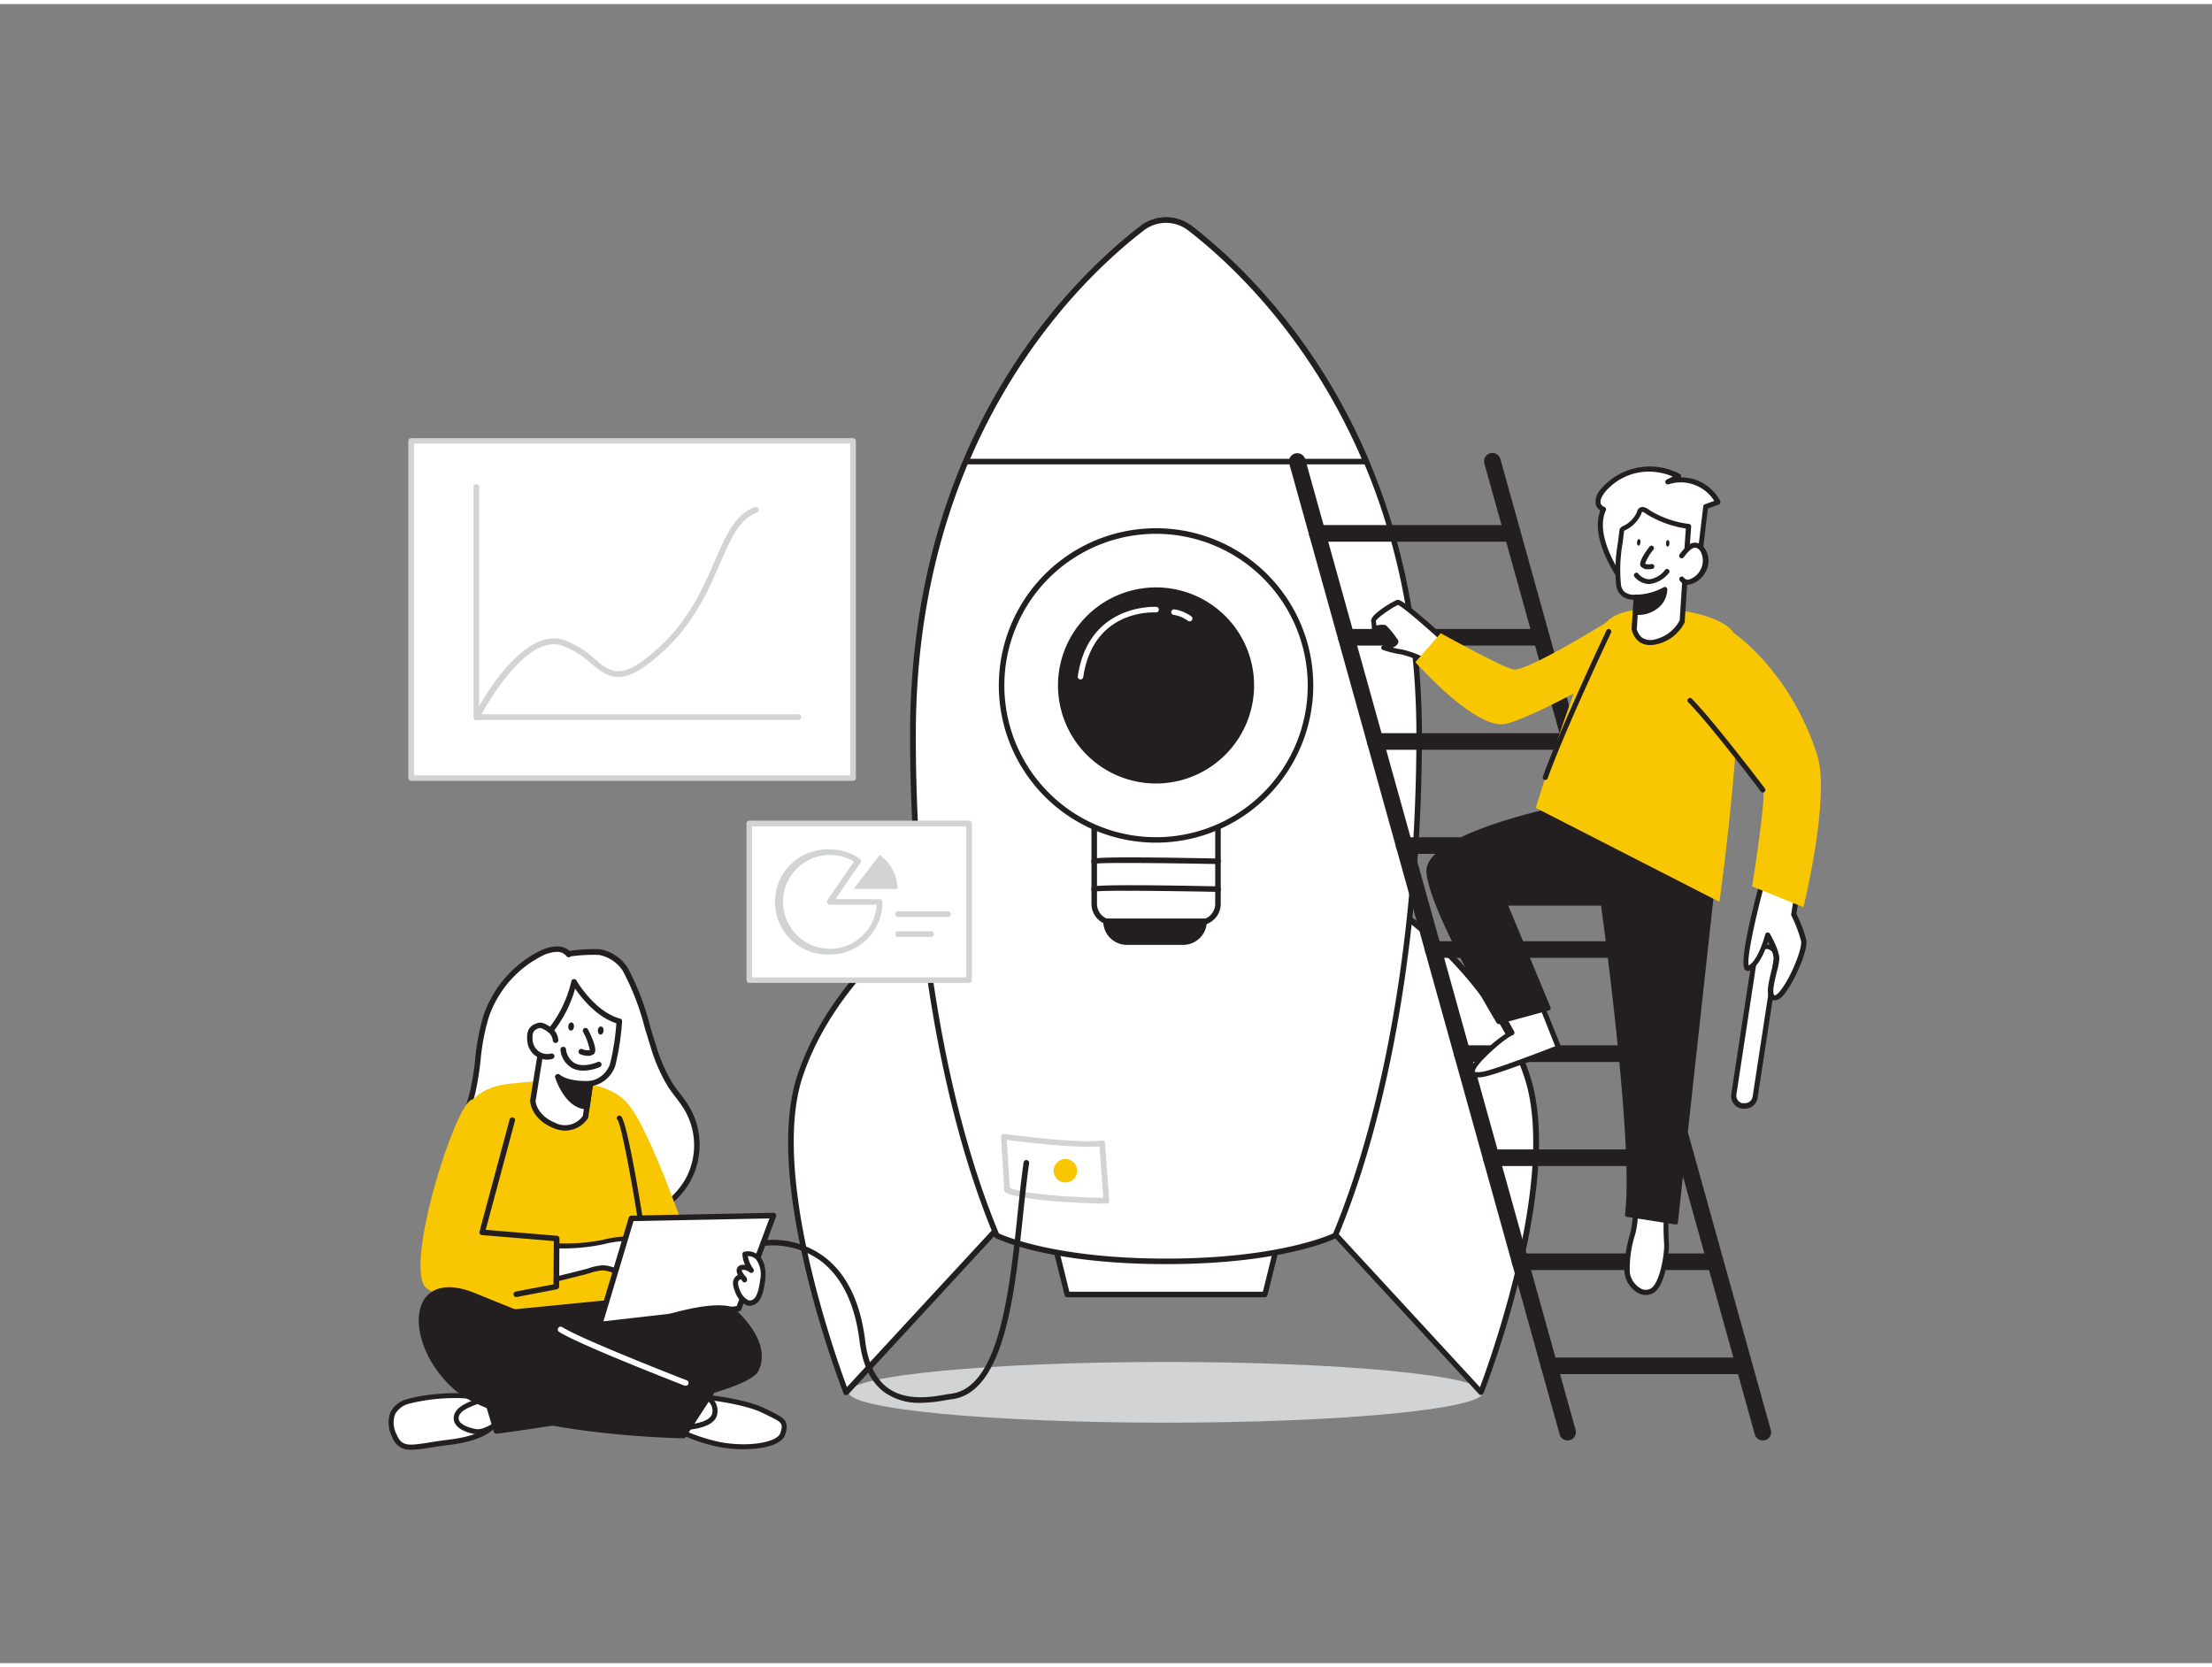 <svg xmlns="http://www.w3.org/2000/svg" viewBox="0 0 400 300" width="406" height="306" class="illustration styles_illustrationTablet__1DWOa"><rect x="0" y="0" width="400" height="300" fill="#808080" stroke="none"/><g id="_288_startup_flatline" data-name="#288_startup_flatline"><ellipse cx="210.85" cy="251.03" rx="57.4" ry="5.49" fill="#d1d3d4"></ellipse><polygon points="192.98 233.34 228.72 233.34 233 216.17 188.69 216.17 192.98 233.34" fill="#fff"></polygon><path d="M228.72,233.84H193a.51.51,0,0,1-.49-.38l-4.28-17.17a.48.48,0,0,1,.09-.43.49.49,0,0,1,.39-.19H233a.51.51,0,0,1,.4.19.51.51,0,0,1,.09.43l-4.29,17.17A.49.49,0,0,1,228.72,233.84Zm-35.35-1h35l4-16.17h-43Z" fill="#231f20"></path><path d="M250.91,162.58s18.72,11.71,25.23,31.22S267.81,251,267.81,251l-34.07-36.94Z" fill="#fff"></path><path d="M267.81,251.53a.48.48,0,0,1-.36-.17l-34.08-36.93a.54.54,0,0,1-.11-.5l17.17-51.5a.52.52,0,0,1,.31-.32.5.5,0,0,1,.43,0c.19.12,19,12,25.44,31.48,2.73,8.18,2.15,20.36-1.71,36.21a187,187,0,0,1-6.62,21.36.49.49,0,0,1-.37.31ZM234.31,214l33.32,36.12c2-5.4,13.9-38.53,8-56.13-5.75-17.27-21.39-28.51-24.49-30.6Z" fill="#231f20"></path><path d="M169.92,162.58s-18.73,11.71-25.23,31.22S153,251,153,251l34.08-36.94Z" fill="#fff"></path><path d="M153,251.53h-.09a.49.49,0,0,1-.37-.31,187,187,0,0,1-6.62-21.36c-3.87-15.85-4.44-28-1.71-36.21,6.48-19.45,25.25-31.36,25.44-31.48a.5.5,0,0,1,.43,0,.52.52,0,0,1,.31.32l17.16,51.5a.51.51,0,0,1-.1.5l-34.08,36.93A.48.48,0,0,1,153,251.53Zm16.64-88.17c-3.09,2.09-18.73,13.33-24.49,30.6-5.87,17.6,6,50.73,8,56.13L186.52,214Z" fill="#231f20"></path><path d="M180.24,222.67c-9.32-22.28-15.17-54.58-15.17-90.52,0-54.46,30-82.82,41.45-91.63a7.07,7.07,0,0,1,8.65,0c11.42,8.81,41.46,37.17,41.46,91.63,0,35.94-5.86,68.24-15.17,90.52,0,0-9.28,4.68-30.61,4.68S180.24,222.67,180.24,222.67Z" fill="#fff"></path><path d="M210.85,227.85c-21.21,0-30.45-4.54-30.84-4.73a.47.47,0,0,1-.23-.25c-9.67-23.13-15.21-56.2-15.21-90.72,0-54.05,29.12-82.36,41.64-92a7.61,7.61,0,0,1,9.27,0c12.52,9.67,41.65,38,41.65,92,0,34.52-5.55,67.59-15.21,90.72a.49.49,0,0,1-.24.25C241.3,223.31,232.05,227.85,210.85,227.85Zm-30.22-5.55c1.32.6,10.78,4.55,30.22,4.55s28.9-3.95,30.22-4.55c9.57-23,15.06-55.84,15.06-90.15,0-53.6-28.86-81.66-41.26-91.23a6.57,6.57,0,0,0-8,0c-12.41,9.57-41.26,37.62-41.26,91.23C165.57,166.46,171.05,199.3,180.63,222.3Z" fill="#231f20"></path><path d="M215.17,40.52A106.12,106.12,0,0,1,247,82.73H174.68a106.12,106.12,0,0,1,31.84-42.21A7.07,7.07,0,0,1,215.17,40.52Z" fill="#fff"></path><path d="M247,83.23H174.68a.5.5,0,0,1-.42-.23.49.49,0,0,1,0-.47c9.74-22.93,24.23-36.41,32-42.41a7.61,7.61,0,0,1,9.27,0h0c7.77,6,22.26,19.48,32,42.41a.49.49,0,0,1,0,.47A.5.5,0,0,1,247,83.23Zm-71.58-1h70.82c-9.65-22.3-23.78-35.44-31.39-41.31h0a6.57,6.57,0,0,0-8,0C199.21,46.79,185.08,59.93,175.44,82.23Z" fill="#231f20"></path><path d="M197.87,143.72h22.38a0,0,0,0,1,0,0v19a3.4,3.4,0,0,1-3.4,3.4H201.27a3.4,3.4,0,0,1-3.4-3.4v-19A0,0,0,0,1,197.87,143.72Z" fill="#fff"></path><path d="M216.84,166.6H201.27a3.91,3.91,0,0,1-3.9-3.91v-19a.5.5,0,0,1,.5-.5h22.38a.5.5,0,0,1,.5.5v19A3.91,3.91,0,0,1,216.84,166.6Zm-18.47-22.38v18.47a2.91,2.91,0,0,0,2.9,2.91h15.57a2.92,2.92,0,0,0,2.91-2.91V144.22Z" fill="#231f20"></path><circle cx="209.06" cy="123.22" r="27.92" fill="#fff"></circle><path d="M209.06,151.64a28.43,28.43,0,1,1,28.42-28.43A28.46,28.46,0,0,1,209.06,151.64Zm0-55.85a27.43,27.43,0,1,0,27.42,27.42A27.46,27.46,0,0,0,209.06,95.79Z" fill="#231f20"></path><circle cx="209.06" cy="123.22" r="17.23" fill="#231f20"></circle><path d="M209.06,140.94a17.73,17.73,0,1,1,17.72-17.73A17.75,17.75,0,0,1,209.06,140.94Zm0-34.45a16.73,16.73,0,1,0,16.72,16.72A16.74,16.74,0,0,0,209.06,106.49Z" fill="#231f20"></path><path d="M195.39,122.12h-.07a.49.49,0,0,1-.42-.56C196.83,108.3,209,109,209.09,109a.5.5,0,0,1-.07,1c-.46,0-11.34-.6-13.14,11.73A.5.5,0,0,1,195.39,122.12Z" fill="#fff"></path><path d="M215.13,111.62a.51.51,0,0,1-.31-.11,6.11,6.11,0,0,0-2.59-1.07.5.5,0,0,1-.43-.56.51.51,0,0,1,.56-.43,7.1,7.1,0,0,1,3.07,1.27.5.5,0,0,1,.09.7A.5.5,0,0,1,215.13,111.62Z" fill="#fff"></path><path d="M183.62,214.92a.49.49,0,0,1-.47-.34,398.4,398.4,0,0,1-11.73-46.89.5.5,0,0,1,.4-.58.49.49,0,0,1,.58.4,398.39,398.39,0,0,0,11.69,46.75.5.5,0,0,1-.31.63Z" fill="#fff"></path><path d="M197.87,160c0-.46,22.38,0,22.38,0" fill="#fff"></path><path d="M220.25,160.54h0c-7.94-.16-20.8-.33-22.11-.07a.5.5,0,0,1-.6-.8c.19-.19.59-.58,22.73-.13a.5.5,0,0,1,0,1Z" fill="#231f20"></path><path d="M197.87,155c0-.46,22.38,0,22.38,0" fill="#fff"></path><path d="M220.25,155.51h0c-7.94-.16-20.8-.32-22.11-.07a.5.5,0,0,1-.6-.8c.19-.19.59-.58,22.73-.13a.52.52,0,0,1,.49.51A.51.51,0,0,1,220.25,155.51Z" fill="#231f20"></path><path d="M200,165.85h17.73a0,0,0,0,1,0,0v0a3.77,3.77,0,0,1-3.77,3.77H203.77a3.77,3.77,0,0,1-3.77-3.77v0A0,0,0,0,1,200,165.85Z" fill="#231f20"></path><path d="M214,170.12H203.77a4.27,4.27,0,0,1-4.27-4.27.5.5,0,0,1,.5-.5h17.73a.5.5,0,0,1,.5.5A4.27,4.27,0,0,1,214,170.12Zm-13.42-3.77a3.27,3.27,0,0,0,3.23,2.77H214a3.27,3.27,0,0,0,3.23-2.77Z" fill="#231f20"></path><path d="M181.51,204.79s13.12,1.81,17.79,1.21l.76,10.4s-14.32-.19-17.94-2Z" fill="#fff"></path><path d="M200.06,216.91h0c-.59,0-14.48-.21-18.16-2a.5.5,0,0,1-.29-.43l-.6-9.63a.53.53,0,0,1,.16-.41.51.51,0,0,1,.42-.13c.14,0,13.1,1.79,17.66,1.2a.51.51,0,0,1,.39.12.52.52,0,0,1,.19.36l.75,10.4a.51.51,0,0,1-.14.39A.52.52,0,0,1,200.06,216.91Zm-17.45-2.83c3.42,1.42,14.29,1.73,16.89,1.79l-.67-9.31c-4.46.38-14.18-.83-16.76-1.18Z" fill="#d1d3d4"></path><path d="M82.82,217.43A10.82,10.82,0,0,0,88,222.08c1.86.78,4,.57,5.93,1,5.53,1.11,11.13.33,16.5-1.23s11.21-4.22,14-9.26a13.25,13.25,0,0,0-.27-12.94c-.87-1.44-2-2.69-2.93-4.09a29.38,29.38,0,0,1-3.17-7.31c-1.44-4.54-2.55-9.59-5-13.72a7.17,7.17,0,0,0-4.59-3.06c-.54-.14-5.85.08-5.6.41-1.1-1.46-3.39-1-5-.19a20,20,0,0,0-10,11.5c-1.45,4.36-1.34,9.09-2.4,13.56-.83,3.49-2.35,6.77-3.25,10.24S81.11,214.28,82.82,217.43Z" fill="#fff"></path><path d="M99.34,224.07a28,28,0,0,1-5.48-.53,17.79,17.79,0,0,0-2.21-.27,12,12,0,0,1-3.81-.73,11.26,11.26,0,0,1-5.46-4.87c-1.55-2.85-1.76-6.5-.64-10.84.44-1.66,1-3.29,1.57-4.88A51.11,51.11,0,0,0,85,196.6a51.68,51.68,0,0,0,.93-5.79A39.84,39.84,0,0,1,87.4,183a20.49,20.49,0,0,1,10.21-11.79c1.69-.84,4-1.3,5.38,0a28.63,28.63,0,0,1,5.6-.29,7.6,7.6,0,0,1,4.89,3.3,46.25,46.25,0,0,1,4.08,10.61c.32,1.08.63,2.16,1,3.21a29,29,0,0,0,3.11,7.19c.4.6.86,1.2,1.29,1.77a26.31,26.31,0,0,1,1.65,2.33,13.72,13.72,0,0,1,.28,13.44c-2.35,4.29-7,7.4-14.26,9.5A40.53,40.53,0,0,1,99.34,224.07Zm1.35-52.68a6.23,6.23,0,0,0-2.63.71,19.49,19.49,0,0,0-9.71,11.22,39.31,39.31,0,0,0-1.44,7.61,54.41,54.41,0,0,1-.94,5.9,54.15,54.15,0,0,1-1.71,5.46c-.56,1.56-1.13,3.17-1.55,4.79-.73,2.81-1.22,6.84.55,10.12h0a10.25,10.25,0,0,0,5,4.42,11.39,11.39,0,0,0,3.51.66,18.58,18.58,0,0,1,2.32.28c4.79,1,10.11.56,16.26-1.22,7-2,11.45-5,13.67-9a12.68,12.68,0,0,0-.27-12.44,25.08,25.08,0,0,0-1.58-2.24c-.45-.59-.91-1.2-1.33-1.83a30.09,30.09,0,0,1-3.24-7.44c-.33-1.06-.65-2.14-1-3.23a45.35,45.35,0,0,0-4-10.38,6.63,6.63,0,0,0-4.28-2.84,30.73,30.73,0,0,0-5.11.26.13.13,0,0,1-.07.06.5.5,0,0,1-.7-.09A2.09,2.09,0,0,0,100.69,171.39Z" fill="#231f20"></path><path d="M126.28,251.82c1,0,8.35.8,11.79,2.51s4.19,1.84,3.49,4.15-6.76,2.88-11.38,2a31,31,0,0,1-8.51-3.09Z" fill="#fff"></path><path d="M134.43,261.32a24.49,24.49,0,0,1-4.33-.38,31.45,31.45,0,0,1-8.66-3.15.46.46,0,0,1-.12-.69l4.61-5.57a.42.42,0,0,1,.34-.17c1.07,0,8.48.81,12,2.56l.78.38c2.77,1.36,3.7,1.82,2.95,4.32C141.42,260.56,137.94,261.32,134.43,261.32Zm-12.05-4.06a30.85,30.85,0,0,0,7.89,2.78c4.94.93,10.32.1,10.86-1.69s.3-1.86-2.48-3.23l-.78-.38c-3.16-1.57-9.84-2.4-11.38-2.46Z" fill="#231f20"></path><path d="M127.27,251.8a2.65,2.65,0,0,1,2,3c-.33,2.45-5.51,2.55-5.81,2.56S127.27,251.8,127.27,251.8Z" fill="#fff"></path><path d="M123.45,257.82a.48.48,0,0,1-.42-.26c-.16-.3-.24-.47,3.87-6a.46.46,0,0,1,.47-.18,3.08,3.08,0,0,1,2.34,3.51c-.36,2.7-5.27,2.94-6.25,3Zm4-5.49c-1.28,1.74-2.6,3.59-3.22,4.54,1.89-.15,4.4-.71,4.58-2.13A2.13,2.13,0,0,0,127.44,252.33Z" fill="#231f20"></path><path d="M88.84,257.41c-.16.08-1.56,1.91-7.71,2.65s-8.43,2.05-9.8-1.18-.43-5.31,2.6-6.23,11.38-1.69,13-.15S88.84,257.41,88.84,257.41Z" fill="#fff"></path><path d="M74.36,261.41a3.32,3.32,0,0,1-3.45-2.35,5.45,5.45,0,0,1-.3-4.45,4.82,4.82,0,0,1,3.19-2.4c3-.9,11.61-1.78,13.46,0s2,5.06,2,5.21a.46.46,0,0,1-.19.41c-1.88,1.7-5.33,2.41-7.92,2.72-1.32.16-2.45.34-3.45.5A22.24,22.24,0,0,1,74.36,261.41Zm8-9.34a34.26,34.26,0,0,0-8.31,1A4,4,0,0,0,71.44,255a4.57,4.57,0,0,0,.31,3.71c.9,2.1,2,2,5.83,1.4,1-.16,2.16-.35,3.5-.51,2.41-.29,5.61-.93,7.28-2.38-.09-.75-.47-3.2-1.73-4.38C86.05,252.29,84.37,252.07,82.37,252.07Z" fill="#231f20"></path><path d="M90.8,256.09s-2.79,2.33-4.65,2.06-4.43-1.29-3.39-3.3,7.69-3.21,7.69-3.21Z" fill="#fff"></path><path d="M86.46,258.62a2.42,2.42,0,0,1-.38,0c-.7-.11-3.07-.56-3.81-2a2.06,2.06,0,0,1,.08-2c1.11-2.15,7.32-3.33,8-3.45a.47.47,0,0,1,.54.41l.34,4.46a.42.42,0,0,1-.16.38C91,256.54,88.45,258.62,86.46,258.62ZM90,252.18c-2.06.42-6.17,1.51-6.88,2.88a1.18,1.18,0,0,0-.07,1.13c.43.83,2,1.33,3.13,1.5s3.24-1.12,4.1-1.8Z" fill="#231f20"></path><path d="M124.3,236.54S121.36,248,110.63,250.2s-16.28,1.61-20.08-5.63-1.29-11.68-1.29-11.68l33.86-.67Z" fill="#231f20"></path><path d="M101.75,251.83c-5.29,0-8.93-1.85-11.65-7-3.88-7.4-1.38-12-1.27-12.15a.49.49,0,0,1,.42-.26l33.86-.67a.55.55,0,0,1,.5.37l1.17,4.32a.53.53,0,0,1,0,.25c0,.12-3.14,11.8-14,14A46.52,46.52,0,0,1,101.75,251.83ZM89.58,233.39c-.42,1-1.71,5,1.41,10.94,3.77,7.19,9.31,7.47,19.54,5.38,9.7-2,12.89-12,13.25-13.17l-1-3.81Z" fill="#231f20"></path><path d="M86.71,236.64s-5.55-17.93-4.82-29.16S90,195.41,92.49,195.2s16-2.28,21.06,3.66,13.93,33.76,13.93,33.76Z" fill="#F9C702"></path><path d="M106.75,195.23l-.88,6a4.43,4.43,0,0,1-5.66,1.53c-3.79-1.57-3.86-4.46-3.86-4.46l1.8-11.09a21.76,21.76,0,0,0,5.66-10.41s3.34,5.83,8.18,7.14a46.84,46.84,0,0,1-1.19,7.84C110,194.68,106.81,195.2,106.75,195.23Z" fill="#fff"></path><path d="M102.26,203.71a5.77,5.77,0,0,1-2.25-.49c-4-1.67-4.15-4.78-4.16-4.91l1.8-11.18a.56.56,0,0,1,.16-.29,21.4,21.4,0,0,0,5.51-10.16.49.49,0,0,1,.42-.37.5.5,0,0,1,.5.24c0,.06,3.3,5.67,7.88,6.9a.51.51,0,0,1,.37.52,47,47,0,0,1-1.21,7.95,5.53,5.53,0,0,1-4.08,3.71l-.83,5.68a.4.4,0,0,1-.07.18A5,5,0,0,1,102.26,203.71Zm-3.65-16.25-1.76,10.92s.14,2.51,3.55,3.92a3.93,3.93,0,0,0,5-1.25l.85-5.89a.55.55,0,0,1,.25-.36l.2-.07a4.68,4.68,0,0,0,3.62-3.09,44.48,44.48,0,0,0,1.14-7.34c-3.6-1.16-6.3-4.58-7.46-6.27A22.13,22.13,0,0,1,98.61,187.46Zm7.26,13.77h0Z" fill="#231f20"></path><path d="M100.48,187.38a2.61,2.61,0,0,0-.65-1.51,4.61,4.61,0,0,0-1.27-.91,2,2,0,0,0-.81-.28,1.52,1.52,0,0,0-.59.12,2,2,0,0,0-1.1.84,2.37,2.37,0,0,0-.23,1.12,4.66,4.66,0,0,0,.11,1.24,3.16,3.16,0,0,0,3.87,2.28" fill="#fff"></path><path d="M99,190.88a3.64,3.64,0,0,1-3.55-2.76,5.1,5.1,0,0,1-.13-1.37,2.92,2.92,0,0,1,.29-1.35A2.45,2.45,0,0,1,97,184.33a2.08,2.08,0,0,1,.78-.15,2.51,2.51,0,0,1,1,.34,5.2,5.2,0,0,1,1.4,1,3.07,3.07,0,0,1,.78,1.8.5.5,0,1,1-1,.08,2.09,2.09,0,0,0-.53-1.21,4.09,4.09,0,0,0-1.14-.81,1.6,1.6,0,0,0-.59-.22.81.81,0,0,0-.4.09,1.5,1.5,0,0,0-.83.61,2,2,0,0,0-.17.89,4,4,0,0,0,.1,1.11,2.74,2.74,0,0,0,1.23,1.64,2.68,2.68,0,0,0,2,.27.51.51,0,0,1,.61.36.49.49,0,0,1-.35.61A3.71,3.71,0,0,1,99,190.88Z" fill="#231f20"></path><path d="M105.9,185.67s1.7,3.34,1.14,3.82-1.89,0-1.89,0" fill="#fff"></path><path d="M106.34,190.19a3.92,3.92,0,0,1-1.37-.28.5.5,0,1,1,.36-.93,2.37,2.37,0,0,0,1.32.17,10.81,10.81,0,0,0-1.19-3.25.5.5,0,1,1,.89-.45c1.87,3.69,1.23,4.24,1,4.42A1.54,1.54,0,0,1,106.34,190.19Z" fill="#231f20"></path><ellipse cx="103.28" cy="184.88" rx="0.73" ry="0.52" transform="translate(-89.38 272.8) rotate(-85.34)" fill="#231f20"></ellipse><ellipse cx="108.63" cy="185.62" rx="0.73" ry="0.52" transform="translate(-84.55 280.15) rotate(-85.74)" fill="#231f20"></ellipse><path d="M105.46,192.86a4.45,4.45,0,0,1-2-.45,4.29,4.29,0,0,1-2.11-3.27.5.5,0,1,1,1-.17,3.33,3.33,0,0,0,1.59,2.55c1.68.88,4.11-.21,4.13-.22a.52.52,0,0,1,.67.25.51.51,0,0,1-.25.66A7.92,7.92,0,0,1,105.46,192.86Z" fill="#231f20"></path><path d="M106.75,195.23s-3.86.32-5.88-1.26c0,0,1.7,5.39,5.28,5.38Z" fill="#231f20"></path><path d="M106.13,199.85c-3.88,0-5.66-5.49-5.74-5.73a.52.52,0,0,1,.2-.56.5.5,0,0,1,.59,0c1.84,1.44,5.49,1.16,5.53,1.15a.52.52,0,0,1,.4.16.45.45,0,0,1,.13.41l-.6,4.12A.49.49,0,0,1,106.13,199.85Zm-4.26-4.75c.66,1.39,1.95,3.45,3.85,3.72l.45-3.06A11.86,11.86,0,0,1,101.87,195.1Z" fill="#231f20"></path><path d="M85.36,198.09c-3.07.61-12.55,30.92-8.21,34.13,6.78,5,27.46-1.83,27.46-1.83l-2.07-8.92s-14.93.71-15.2-2.35,8.34-17.43,7.13-19.53S85.36,198.09,85.36,198.09Z" fill="#F9C702"></path><path d="M101,224.5a34.74,34.74,0,0,0,7.42-.5,22.35,22.35,0,0,1,5.54-.75,20.79,20.79,0,0,1,7.18,1.49.54.54,0,0,1,.25.16c.22.3-.29.61-.67.62a9.69,9.69,0,0,1-2.93-.31,28.54,28.54,0,0,1,6.68,3.38c.24.16.5.42.39.69s-.58.22-.89.09L118.57,227a13.68,13.68,0,0,1,3.84,2.23c.16.14.34.32.3.53-.07.37-.61.31-.94.15a31.14,31.14,0,0,1-4.7-2.74l3.35,2.46c0,.27-.23.5-.5.52a1.56,1.56,0,0,1-.77-.25l-3.72-2.06,2.33,1.57c.37.24.78.64.61,1.05s-.9.34-1.38.14a27.82,27.82,0,0,0-5.94-1.7,9.27,9.27,0,0,0-2.19-.4,19.78,19.78,0,0,0-3.34.8c-1.65.4-3.31.82-5,1.24" fill="#fff"></path><path d="M117.78,231.27a2.67,2.67,0,0,1-1-.22,27.45,27.45,0,0,0-5.84-1.67c-.26,0-.51-.12-.76-.18a4.24,4.24,0,0,0-1.33-.21,9.21,9.21,0,0,0-2.2.49c-.36.1-.71.21-1.05.29L100.68,231a.45.45,0,0,1-.56-.33.46.46,0,0,1,.33-.55l5-1.25c.33-.08.66-.18,1-.28a10.4,10.4,0,0,1,2.41-.52,5,5,0,0,1,1.61.23,5.49,5.49,0,0,0,.7.17,28.06,28.06,0,0,1,6,1.73,1.36,1.36,0,0,0,.76.13c0-.08-.06-.28-.43-.53l-2.32-1.56a.46.46,0,0,1,.47-.78l3.72,2.06a2,2,0,0,0,.3.14l-2.87-2.1a.47.47,0,0,1-.1-.64.46.46,0,0,1,.64-.1,31.33,31.33,0,0,0,4.62,2.7l.09,0a13.34,13.34,0,0,0-2.47-1.59l-1.19-.52a.45.45,0,0,1-.24-.59.46.46,0,0,1,.58-.26c.42.16.84.34,1.24.54l4.17,1.81.08,0h0a27.41,27.41,0,0,0-6.57-3.32.46.46,0,0,1,.27-.88,9.37,9.37,0,0,0,2.79.3h0a21,21,0,0,0-6.81-1.36,18.84,18.84,0,0,0-4.74.6l-.68.14A35.1,35.1,0,0,1,101,225a.44.44,0,0,1-.44-.46.46.46,0,0,1,.46-.45,34.87,34.87,0,0,0,7.32-.5l.68-.14a20.35,20.35,0,0,1,5-.62,21.22,21.22,0,0,1,7.35,1.53,1,1,0,0,1,.44.31.67.67,0,0,1,.07.72,1.26,1.26,0,0,1-1,.62,29.54,29.54,0,0,1,3.89,2.25c.75.51.63,1,.55,1.23a.76.76,0,0,1-.43.43,1.48,1.48,0,0,1-1.06-.09l-.64-.28a.91.91,0,0,1,0,.37.76.76,0,0,1-.41.54,1.42,1.42,0,0,1-1.18-.07c-.24-.11-.49-.23-.73-.36a.76.76,0,0,1-.15.26,1,1,0,0,1-.75.38,1.94,1.94,0,0,1-1-.3l-.06,0a1.05,1.05,0,0,1-.07.37.93.93,0,0,1-.53.52A1.16,1.16,0,0,1,117.78,231.27Z" fill="#231f20"></path><path d="M112,201.43c.84.82,3.18,13.91,4.06,20.1" fill="#fff"></path><path d="M116.05,222a.45.45,0,0,1-.45-.39c-1-6.84-3.22-19-3.93-19.84a.45.45,0,0,1,0-.65.46.46,0,0,1,.65,0c1.11,1.08,3.65,16.51,4.19,20.36a.45.45,0,0,1-.38.52Z" fill="#231f20"></path><path d="M93.36,233.8a.5.5,0,0,1-.49-.4.5.5,0,0,1,.4-.59l6.82-1.31.06-7.82-13-1.08a.52.52,0,0,1-.37-.22.5.5,0,0,1-.07-.41l5.45-20.29a.5.5,0,0,1,.61-.35.48.48,0,0,1,.35.61l-5.29,19.71,12.88,1.07a.5.5,0,0,1,.46.5l-.06,8.69a.5.5,0,0,1-.41.49l-7.22,1.39Z" fill="#231f20"></path><polygon points="133.58 235.9 139.87 219.07 114.18 219.58 108.42 238.78 133.58 235.9" fill="#fff"></polygon><path d="M108.42,239.27a.49.49,0,0,1-.38-.18.51.51,0,0,1-.1-.46l5.76-19.19a.51.51,0,0,1,.47-.36l25.69-.51a.52.52,0,0,1,.42.21.56.56,0,0,1,.06.47l-6.29,16.83a.52.52,0,0,1-.42.32l-25.15,2.87Zm6.14-19.2-5.44,18.12,24.1-2.75,5.92-15.86Zm19,15.83h0Z" fill="#231f20"></path><path d="M132.21,236.06s7,5.66,4.5,10.85S89.76,258,89.76,258l-2-6.78S122.68,233.41,132.21,236.06Z" fill="#231f20"></path><path d="M89.76,258.53a.5.5,0,0,1-.48-.36l-2-6.78a.51.51,0,0,1,.25-.59c1.44-.73,35.21-17.89,44.82-15.22a.51.51,0,0,1,.18.09c.3.24,7.25,6,4.64,11.45-2.51,5.29-42.75,10.79-47.34,11.4Zm-1.41-7,1.77,6c17.77-2.39,44.43-7.19,46.14-10.78,2.13-4.49-3.54-9.55-4.29-10.19C123.12,234.24,92.1,249.62,88.35,251.5Z" fill="#231f20"></path><path d="M85.44,233.46s34.58,14,43.16,17.67l-5,7.71s-31.93-.62-41.09-8.65S74,228.81,85.44,233.46Z" fill="#231f20"></path><path d="M123.61,259.34h0c-1.31,0-32.22-.72-41.41-8.77-6-5.3-7.76-12.66-5.57-16.22,1.57-2.54,4.86-3,9-1.36h0c.34.14,34.68,14,43.16,17.68a.52.52,0,0,1,.29.31.52.52,0,0,1-.06.42l-5,7.71A.5.5,0,0,1,123.61,259.34ZM81.2,233a4.07,4.07,0,0,0-3.72,1.88c-2,3.2-.29,10,5.37,14.94,8.47,7.42,37.34,8.43,40.49,8.51l4.52-7c-9.31-4-42.27-17.29-42.61-17.43h0A10.93,10.93,0,0,0,81.2,233Z" fill="#231f20"></path><path d="M133.7,229.18a1.31,1.31,0,0,0,.25.55l.67,1a.73.73,0,0,0-1-.5,1.18,1.18,0,0,0-.61,1.06,3.23,3.23,0,0,0,.3,1.26c.47,1.24,1.56,3.06,3.12,2.12,1.06-.64,1.36-2.89,1.51-4,.29-2.21-.38-5-3.22-4.61a5.41,5.41,0,0,0,1.17,3C135.43,228.57,133.57,227.88,133.7,229.18Z" fill="#fff"></path><path d="M135.58,235.38a1.7,1.7,0,0,1-.59-.1,4.29,4.29,0,0,1-2.11-2.57,3.81,3.81,0,0,1-.33-1.43,1.6,1.6,0,0,1,.89-1.47h0a1.3,1.3,0,0,1-.21-.58h0a1,1,0,0,1,.55-1.14,1.59,1.59,0,0,1,.95-.08,5.59,5.59,0,0,1-.48-1.93.44.44,0,0,1,.38-.48,3,3,0,0,1,2.67.74c1.08,1.06,1.26,3,1.07,4.38s-.49,3.59-1.72,4.34A2.17,2.17,0,0,1,135.58,235.38Zm-1.67-4.75-.1,0a.73.73,0,0,0-.35.65,3.27,3.27,0,0,0,.27,1.09,3.36,3.36,0,0,0,1.56,2,1,1,0,0,0,.91-.15c.86-.51,1.15-2.7,1.28-3.63a4.61,4.61,0,0,0-.8-3.65,2,2,0,0,0-1.45-.53,5,5,0,0,0,1,2.28.48.48,0,0,1-.06.63.46.46,0,0,1-.62,0,1.89,1.89,0,0,0-1.38-.43c-.05,0,0,.16,0,.22h0a.91.91,0,0,0,.18.33l.33.5a1,1,0,0,1,.42.71.47.47,0,0,1-.3.48.46.46,0,0,1-.54-.18l-.22-.33Z" fill="#231f20"></path><path d="M124,249.83a.63.63,0,0,1-.19,0c-.75-.3-18.6-7.21-22.64-9.68a.52.52,0,1,1,.54-.88c4,2.43,22.29,9.52,22.48,9.59a.53.53,0,0,1,.29.67A.5.5,0,0,1,124,249.83Z" fill="#fff"></path><path d="M318.77,259.73a1.5,1.5,0,0,1-1.45-1.1L268.42,83.07a1.5,1.5,0,0,1,2.9-.8l48.89,175.56a1.49,1.49,0,0,1-1,1.85A1.83,1.83,0,0,1,318.77,259.73Z" fill="#231f20"></path><path d="M283.47,259.73a1.48,1.48,0,0,1-1.44-1.1L233.13,83.07a1.5,1.5,0,0,1,2.89-.8l48.9,175.56a1.51,1.51,0,0,1-1.05,1.85A1.83,1.83,0,0,1,283.47,259.73Z" fill="#231f20"></path><path d="M272.88,97.21H238.21a1.5,1.5,0,0,1,0-3h34.67a1.5,1.5,0,0,1,0,3Z" fill="#231f20"></path><path d="M278.12,116H243.45a1.5,1.5,0,0,1,0-3h34.67a1.5,1.5,0,0,1,0,3Z" fill="#231f20"></path><path d="M283.36,134.84H248.69a1.5,1.5,0,0,1,0-3h34.67a1.5,1.5,0,0,1,0,3Z" fill="#231f20"></path><path d="M288.6,153.66H253.93a1.5,1.5,0,0,1,0-3H288.6a1.5,1.5,0,0,1,0,3Z" fill="#231f20"></path><path d="M293.84,172.47H259.17a1.5,1.5,0,0,1,0-3h34.67a1.5,1.5,0,0,1,0,3Z" fill="#231f20"></path><path d="M299.08,191.29H264.41a1.5,1.5,0,0,1,0-3h34.67a1.5,1.5,0,0,1,0,3Z" fill="#231f20"></path><path d="M304.32,210.11H269.65a1.5,1.5,0,0,1,0-3h34.67a1.5,1.5,0,1,1,0,3Z" fill="#231f20"></path><path d="M309.56,228.92H274.89a1.5,1.5,0,0,1,0-3h34.67a1.5,1.5,0,0,1,0,3Z" fill="#231f20"></path><path d="M314.8,247.74H280.13a1.5,1.5,0,0,1,0-3H314.8a1.5,1.5,0,0,1,0,3Z" fill="#231f20"></path><path d="M293.49,104.44s-5.93-7.87-3.51-13.08c0,0-2.22-.69-.11-3.4a11.09,11.09,0,0,1,13.67-2.61l-2,1a7.71,7.71,0,0,1,9.09,3.72l-2.22.81-1.3,10.87Z" fill="#fff"></path><path d="M293.49,104.9a.44.44,0,0,1-.36-.19c-.25-.32-5.78-7.76-3.74-13.13a1.88,1.88,0,0,1-.8-1,3.29,3.29,0,0,1,.92-2.89,11.6,11.6,0,0,1,14.23-2.74.44.44,0,0,1,.26.4.46.46,0,0,1-.06.23,8,8,0,0,1,7.13,4.27.46.46,0,0,1,0,.38.48.48,0,0,1-.28.28l-1.95.71-1.27,10.6a.46.46,0,0,1-.36.39l-13.67,2.69Zm4.75-20.36a10.38,10.38,0,0,0-8,3.7c-.66.85-.93,1.55-.78,2.05a1.12,1.12,0,0,0,.65.64.44.44,0,0,1,.28.25.47.47,0,0,1,0,.37c-2.05,4.43,2.37,11.07,3.3,12.38l13.06-2.56L308,90.82a.44.44,0,0,1,.3-.37l1.69-.62a7.16,7.16,0,0,0-8.24-3,.46.46,0,0,1-.58-.25.46.46,0,0,1,.21-.58l1.1-.57A11.41,11.41,0,0,0,298.24,84.54Z" fill="#231f20"></path><rect x="315.42" y="170.32" width="3.9" height="29.09" rx="1.87" transform="translate(603.08 415.67) rotate(-171.29)" fill="#fff"></rect><path d="M315.54,199.74l-.36,0-.17,0h0a2.32,2.32,0,0,1-1.94-2.64L316.91,172a2.3,2.3,0,0,1,.92-1.51,2.33,2.33,0,0,1,1.73-.43l.17,0a2.32,2.32,0,0,1,1.94,2.64l-3.84,25.08a2.3,2.3,0,0,1-.92,1.52A2.34,2.34,0,0,1,315.54,199.74Zm-.39-1,.17,0a1.42,1.42,0,0,0,1.61-1.18l3.84-25.07a1.39,1.39,0,0,0-.26-1.05,1.42,1.42,0,0,0-.92-.56l-.17,0a1.41,1.41,0,0,0-1.05.25,1.37,1.37,0,0,0-.55.92L314,197.17a1.42,1.42,0,0,0,1.18,1.61Z" fill="#231f20"></path><path d="M318.77,158.51s-4.54,16.67-2.59,15.83c2.2-1,3.39-6,3.39-6s1.65,2.81,1.65,4.32-2.1,6.72-.44,7.06,5.73-8.4,5.27-10.42a26.09,26.09,0,0,0-1.8-4.73l.75-4.67" fill="#fff"></path><path d="M320.88,180.15a.58.58,0,0,1-.19,0,1,1,0,0,1-.73-.51c-.55-.86-.2-2.55.37-4.83a12.75,12.75,0,0,0,.43-2.17,8.77,8.77,0,0,0-1.05-3.09c-.51,1.61-1.62,4.48-3.35,5.23a.72.72,0,0,1-.76-.1c-1.2-1,1.19-10.64,2.73-16.27a.45.45,0,0,1,.56-.32.46.46,0,0,1,.32.56c-1.79,6.56-3.35,13.8-3,15.2,1.54-.87,2.65-4.32,3-5.62a.45.45,0,0,1,.37-.35.47.47,0,0,1,.47.22c.07.12,1.71,2.93,1.71,4.54a12.84,12.84,0,0,1-.46,2.39c-.35,1.4-.88,3.52-.49,4.13a.2.2,0,0,0,.14.1s.19,0,.62-.43c1.94-2,4.43-8,4.12-9.44a26.17,26.17,0,0,0-1.77-4.62.47.47,0,0,1,0-.28l.76-4.68a.46.46,0,0,1,.52-.37.45.45,0,0,1,.38.52l-.73,4.53a26,26,0,0,1,1.78,4.7c.43,1.91-2.49,8.38-4.36,10.28A1.87,1.87,0,0,1,320.88,180.15ZM316.23,174h0Z" fill="#231f20"></path><path d="M278.23,179.7l3.63,9s-10.63,4.16-13.51,4.77-3-.7.9-4.27c3-2.79,4.17-3.16,4.17-3.16l-1.94-3.49Z" fill="#fff"></path><path d="M267.21,194.09a1.34,1.34,0,0,1-1.29-.59c-.3-.58-.23-1.62,3-4.62a21.38,21.38,0,0,1,3.85-3l-1.71-3.06a.5.5,0,0,1,0-.38.44.44,0,0,1,.25-.27l6.75-2.86a.53.53,0,0,1,.35,0,.44.44,0,0,1,.25.25l3.64,9a.47.47,0,0,1,0,.35.51.51,0,0,1-.25.25c-.44.17-10.7,4.18-13.58,4.79A6.18,6.18,0,0,1,267.21,194.09Zm4.92-11.3,1.69,3a.45.45,0,0,1,0,.39.46.46,0,0,1-.29.27s-1.15.42-4,3.06c-3.07,2.83-2.84,3.52-2.83,3.53s.23.23,1.53,0c2.48-.53,11-3.8,13-4.59L278,180.31Z" fill="#231f20"></path><path d="M295.69,216.88a17.88,17.88,0,0,1-.41,5.36,20.61,20.61,0,0,0-1,7.22c.25,1.93,2.31,4.25,4.35,3.31s2.84-6.81,2.77-8.39a42.25,42.25,0,0,1,.18-7.86Z" fill="#fff"></path><path d="M297.61,233.44a3,3,0,0,1-1.46-.4,5,5,0,0,1-2.37-3.52c-.32-2.47.73-6.3,1.06-7.41a17.69,17.69,0,0,0,.4-5.2.44.44,0,0,1,.11-.33.43.43,0,0,1,.32-.16l5.83-.35a.42.42,0,0,1,.37.16.45.45,0,0,1,.1.39,40.53,40.53,0,0,0-.17,7.57v.17c.05,1.23-.6,7.69-3,8.82A2.83,2.83,0,0,1,297.61,233.44Zm-1.43-16.14a17.31,17.31,0,0,1-.46,5.07,20.28,20.28,0,0,0-1,7,4,4,0,0,0,1.9,2.84,1.88,1.88,0,0,0,1.79.11c1.7-.79,2.59-6.24,2.52-8v-.16A46.6,46.6,0,0,1,301,217Z" fill="#231f20"></path><path d="M311.78,139.89c-1.07-.67-25.08,4.59-25.08,4.59s-29.1,5.26-28.33,12.56S271,184,271,184l8.95-2.45-7.88-19h17.79S296,206,294.25,218.87l8.72,1.36Z" fill="#231f20"></path><path d="M303,220.67h-.07l-8.71-1.36a.43.43,0,0,1-.37-.49c1.59-12.07-3.74-51.48-4.33-55.79H272.74l7.63,18.35a.48.48,0,0,1,0,.37.49.49,0,0,1-.28.23l-8.95,2.44a.45.45,0,0,1-.5-.19c-.48-.81-11.92-19.82-12.69-27.12-.81-7.62,27.47-12.82,28.68-13,7.25-1.59,24.28-5.23,25.39-4.53a.44.44,0,0,1,.2.42l-8.8,80.33a.53.53,0,0,1-.17.31A.46.46,0,0,1,303,220.67Zm-8.23-2.17,7.84,1.22,8.71-79.46c-2.43,0-16,2.79-24.5,4.65-8,1.45-28.58,6.43-28,12.08.71,6.64,10.95,24,12.41,26.47l8.14-2.22-7.69-18.51a.46.46,0,0,1,0-.41.46.46,0,0,1,.37-.2h0l17.8,0a.45.45,0,0,1,.43.38C290.56,164.28,296.26,205.2,294.74,218.5Z" fill="#231f20"></path><path d="M310.94,162.35l-33.22-17s8.83-29.36,12.89-33.7,20.53-2.13,22.94,2.13S313.14,146.05,310.94,162.35Z" fill="#F9C702"></path><path d="M295.89,107.22l-.4,5.65a3,3,0,0,0,3.88,2.46,7.16,7.16,0,0,0,4.83-3.77s.87-13.56,1.16-17.14A18.17,18.17,0,0,1,298.24,92a4.35,4.35,0,0,0-1.06-.61c-.7-.11-.61.29-.93.89a5.45,5.45,0,0,1-2.57,2.47.84.84,0,0,0-.36.25.65.65,0,0,0-.08.31c-.36,3.23-1,6.45-.56,9.7C293.06,107.7,295.89,107.22,295.89,107.22Z" fill="#fff"></path><path d="M298.37,115.9a3.24,3.24,0,0,1-1.95-.59,3.7,3.7,0,0,1-1.38-2.38l.36-5.22a3.49,3.49,0,0,1-2-.6,3,3,0,0,1-1.14-2,28.58,28.58,0,0,1,.31-7.74c.09-.69.18-1.38.25-2.07a1.27,1.27,0,0,1,.15-.49,1.13,1.13,0,0,1,.55-.43,5.06,5.06,0,0,0,2.37-2.27,3.05,3.05,0,0,0,.15-.35,1,1,0,0,1,1.25-.78,2.48,2.48,0,0,1,.93.47l.28.19A17.54,17.54,0,0,0,305.4,94a.47.47,0,0,1,.31.16.44.44,0,0,1,.11.33c-.29,3.55-1.16,17-1.17,17.14a.28.28,0,0,1,0,.15,7.5,7.5,0,0,1-5.15,4A5.39,5.39,0,0,1,298.37,115.9Zm-2.42-3a2.89,2.89,0,0,0,1,1.67,2.82,2.82,0,0,0,2.31.31,6.73,6.73,0,0,0,4.48-3.44c.07-1.12.82-12.68,1.12-16.61A19.27,19.27,0,0,1,298,92.39l-.37-.24a2.48,2.48,0,0,0-.53-.32.67.67,0,0,0-.19,0,1.64,1.64,0,0,1-.08.22c-.05.13-.11.28-.19.44a5.92,5.92,0,0,1-2.79,2.67.75.75,0,0,0-.17.1.46.46,0,0,1,0,.1c-.08.7-.17,1.39-.26,2.09a27.65,27.65,0,0,0-.3,7.49,2,2,0,0,0,.77,1.44,2.84,2.84,0,0,0,1.91.4.44.44,0,0,1,.38.11.44.44,0,0,1,.15.37L296,112.9Z" fill="#231f20"></path><path d="M295.74,110a5.5,5.5,0,0,0,3.87-1.19,4,4,0,0,0,1.45-3,11.11,11.11,0,0,1-5.17,1.4Z" fill="#231f20"></path><path d="M296.15,110.46c-.26,0-.43,0-.45,0a.45.45,0,0,1-.4-.46l.15-2.78a.45.45,0,0,1,.45-.42,10.86,10.86,0,0,0,4.94-1.34.44.44,0,0,1,.66.34,4.39,4.39,0,0,1-1.6,3.35A5.66,5.66,0,0,1,296.15,110.46Zm.15-2.8-.09,1.91a4.76,4.76,0,0,0,3.1-1.09,4,4,0,0,0,1.21-1.9A10.81,10.81,0,0,1,296.3,107.66Z" fill="#231f20"></path><path d="M298.67,98.33s-2,2.61-1.58,3.1,1.63.27,1.63.27" fill="#fff"></path><path d="M298.09,102.2a1.69,1.69,0,0,1-1.35-.49c-.15-.19-.62-.77,1.58-3.65a.45.45,0,0,1,.71.54,9.36,9.36,0,0,0-1.55,2.6,2.08,2.08,0,0,0,1.16.06.43.43,0,0,1,.51.35.44.44,0,0,1-.35.52A3.78,3.78,0,0,1,298.09,102.2Zm-.62-1h0Z" fill="#231f20"></path><ellipse cx="296.33" cy="97.33" rx="0.59" ry="0.31" transform="translate(169.21 382.16) rotate(-84.13)" fill="#231f20"></ellipse><ellipse cx="301.59" cy="97.51" rx="0.59" ry="0.31" transform="translate(194.07 395.68) rotate(-88.09)" fill="#231f20"></ellipse><path d="M304.14,99.68c.66-.81,1.69-2.29,2.91-1.74a2.06,2.06,0,0,1,.81.68,3.65,3.65,0,0,1-.07,4.09c-.65,1.09-2.55,2.69-3.69,1.2" fill="#fff"></path><path d="M305.24,105a1.87,1.87,0,0,1-1.51-.79.46.46,0,0,1,.73-.55.92.92,0,0,0,.84.43,3.59,3.59,0,0,0,2.19-5.16,1.66,1.66,0,0,0-.62-.55c-.74-.33-1.47.48-2.21,1.41l-.16.2a.46.46,0,1,1-.71-.57l.15-.2c.69-.87,1.85-2.31,3.3-1.67a2.46,2.46,0,0,1,1,.83,4.06,4.06,0,0,1,0,4.6,4.2,4.2,0,0,1-2.82,2Z" fill="#231f20"></path><path d="M298.22,104.88a3.53,3.53,0,0,1-2.59-1.26.45.45,0,1,1,.65-.61,2.6,2.6,0,0,0,2.06,1,4.45,4.45,0,0,0,2.76-1.69.44.44,0,0,1,.62-.08.43.43,0,0,1,.08.62,5.31,5.31,0,0,1-3.42,2Z" fill="#231f20"></path><path d="M313.55,113.75s10.11,6.68,15.07,22.06c2.41,7.48-2.49,27.5-2.49,27.5l-9.29-3.77s2.48-15.38,2-17.43-13.2-16.2-13.2-16.2Z" fill="#F9C702"></path><path d="M262.07,115.86s-8.5-7.85-9.29-7.65-4.46,2.6-4.38,3.3.13,1.42.13,1.42a5.65,5.65,0,0,1,1.92-.18,24.33,24.33,0,0,1,2,2.41c.47.6-2.16,1.21-2.16,1.21a19.4,19.4,0,0,0,3.19.79,19.73,19.73,0,0,1,3.89,1.39Z" fill="#fff"></path><path d="M257.32,119a.49.49,0,0,1-.2-.05,18.54,18.54,0,0,0-3.73-1.35,19.57,19.57,0,0,1-3.3-.8.47.47,0,0,1-.31-.46.46.46,0,0,1,.35-.42,7,7,0,0,0,1.79-.64l-.14-.19c-.34-.45-1.35-1.79-1.58-2a10,10,0,0,0-1.57.25.47.47,0,0,1-.56-.42s0-.71-.12-1.39c-.15-1.2,4.17-3.66,4.72-3.8.26-.06,1-.26,9.71,7.75a.46.46,0,0,1-.08.74L257.54,119A.46.46,0,0,1,257.32,119Zm-5.51-2.65a9.52,9.52,0,0,0,1.65.34,17.07,17.07,0,0,1,3.83,1.34l4-2.27c-3.67-3.37-7.68-6.8-8.48-7.09-.86.29-3.78,2.31-4,2.85,0,.29.07.59.09.84,1.35-.25,1.65-.07,1.75,0a12.93,12.93,0,0,1,1.82,2.19l.25.33a.71.71,0,0,1,.12.66A1.83,1.83,0,0,1,251.81,116.36Zm.23-.92Z" fill="#231f20"></path><path d="M291.93,110.93s-15.92,9.95-18.29,9.39-13.11-6.56-13.11-6.56L255.94,119s11.08,12.51,16.45,11.14,19.4-9.44,19.4-9.44Z" fill="#F9C702"></path><path d="M290.94,113.38s-8.19,17.22-11.51,26.45" fill="#fff"></path><path d="M279.43,140.29a.4.4,0,0,1-.15,0,.46.46,0,0,1-.28-.58c3.29-9.15,11.44-26.32,11.53-26.5a.46.46,0,0,1,.82.4c-.08.17-8.21,17.3-11.49,26.4A.46.46,0,0,1,279.43,140.29Z" fill="#231f20"></path><path d="M318.79,142.11s-9.24-12.21-13.2-16.2" fill="#fff"></path><path d="M318.79,142.57a.47.47,0,0,1-.37-.19c-.09-.12-9.26-12.23-13.15-16.14a.46.46,0,0,1,.65-.65c3.93,4,12.85,15.74,13.23,16.24a.46.46,0,0,1-.09.64A.41.41,0,0,1,318.79,142.57Z" fill="#231f20"></path><path d="M166.43,252.93A10.73,10.73,0,0,1,159.9,251c-2.43-1.81-3.93-4.89-4.46-9.18-.83-6.75-3.2-11.64-7-14.53a14.84,14.84,0,0,0-10.32-2.74.49.49,0,0,1-.57-.41.51.51,0,0,1,.41-.58A15.59,15.59,0,0,1,149,226.49c4.08,3.06,6.59,8.18,7.45,15.22.5,4,1.86,6.86,4.06,8.5,3.3,2.45,7.81,1.68,10.23,1.27.45-.08.84-.15,1.14-.18,8.83-1,10.66-18.52,12.14-32.61.35-3.34.68-6.49,1.08-9.23a.5.5,0,0,1,1,.15c-.4,2.72-.73,5.86-1.08,9.18-1.51,14.45-3.39,32.43-13,33.5l-1.08.17A25.53,25.53,0,0,1,166.43,252.93Z" fill="#231f20"></path><rect x="74.35" y="78.95" width="79.9" height="60.99" fill="#fff"></rect><path d="M154.25,140.46H74.35a.51.51,0,0,1-.51-.51V79a.51.51,0,0,1,.51-.51h79.9a.51.51,0,0,1,.52.51v61A.51.51,0,0,1,154.25,140.46Zm-79.38-1h78.87v-60H74.87Z" fill="#d1d3d4"></path><circle cx="192.66" cy="210.97" r="2.13" fill="#F9C702"></circle><path d="M144.5,129.45H86.16a.51.51,0,0,1-.52-.51V87.49a.52.52,0,1,1,1,0v40.93H144.5a.52.52,0,0,1,0,1Z" fill="#d1d3d4"></path><path d="M86.16,129.45a.69.69,0,0,1-.24,0,.52.52,0,0,1-.22-.7C86,128,94.09,112.4,102,115a16.63,16.63,0,0,1,5.51,3.39c3.08,2.58,4.94,4.14,11.87-2.26,5.3-4.9,7.83-10.72,9.86-15.4s3.7-8.53,7.27-9.76a.51.51,0,1,1,.34,1c-3.14,1.09-4.69,4.67-6.66,9.2-2.07,4.77-4.65,10.7-10.11,15.74-7.23,6.69-9.74,5.23-13.23,2.3a15.74,15.74,0,0,0-5.18-3.2c-7-2.38-14.93,13-15,13.15A.51.51,0,0,1,86.16,129.45Z" fill="#d1d3d4"></path><rect x="135.5" y="148.18" width="39.74" height="28.35" fill="#fff"></rect><path d="M175.24,177H135.5a.51.51,0,0,1-.51-.51V148.18a.51.51,0,0,1,.51-.52h39.74a.52.52,0,0,1,.52.52v28.35A.51.51,0,0,1,175.24,177ZM136,176h38.71V148.69H136Z" fill="#d1d3d4"></path><path d="M150.08,171.86a9.51,9.51,0,1,1,0-19,9.41,9.41,0,0,1,5.38,1.68.51.51,0,0,1,.14.71l-4.54,6.61h8a.51.51,0,0,1,.52.51A9.52,9.52,0,0,1,150.08,171.86Zm0-18a8.48,8.48,0,1,0,8.46,9h-8.46a.52.52,0,0,1-.46-.28.51.51,0,0,1,0-.53l4.8-7A8.4,8.4,0,0,0,150.08,153.87Z" fill="#d1d3d4"></path><path d="M159.07,153.86,154.38,160h7.91A7.56,7.56,0,0,0,159.07,153.86Z" fill="#d1d3d4"></path><path d="M171.26,165.06h-9a.52.52,0,0,1,0-1h9a.52.52,0,1,1,0,1Z" fill="#d1d3d4"></path><path d="M168.21,168.67h-5.92a.52.52,0,0,1,0-1h5.92a.52.52,0,1,1,0,1Z" fill="#d1d3d4"></path></g></svg>